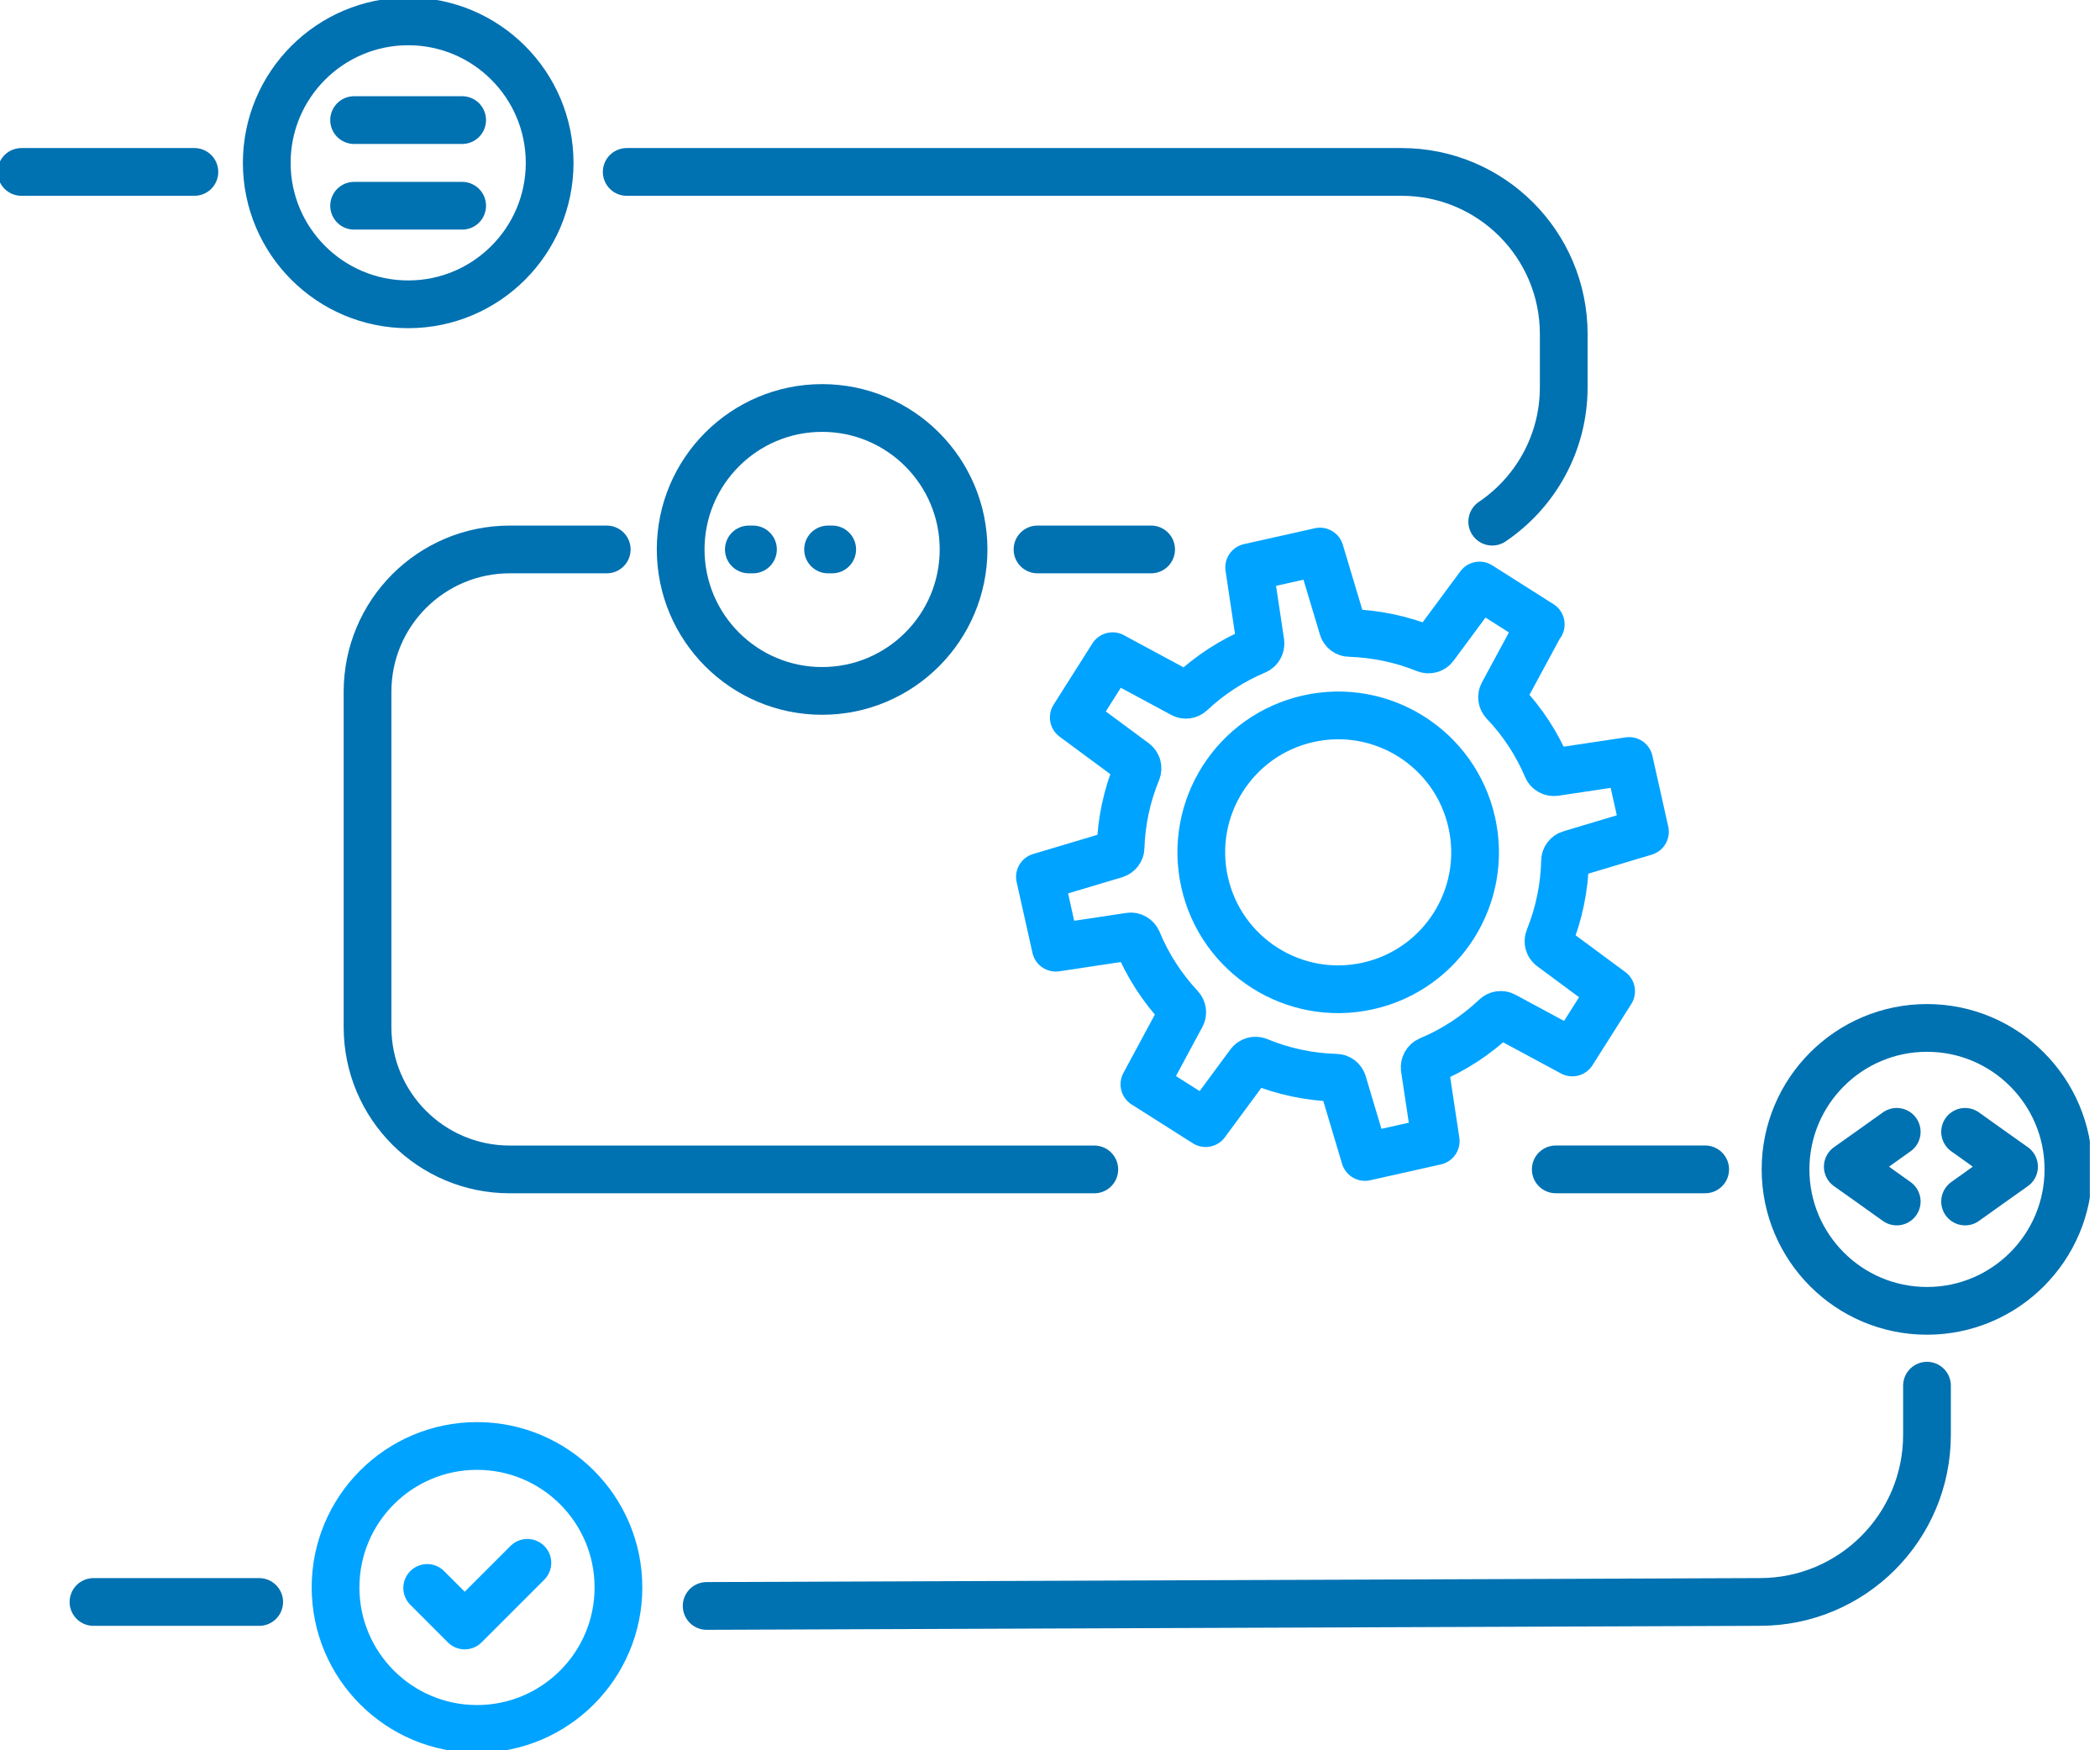 <svg xmlns="http://www.w3.org/2000/svg" width="132" height="110" viewBox="0 0 132 110" fill="none"><g clip-path="url(#clip0_2740_7808)"><path d="M25.659 1.344C30.566 1.344 34.549 5.327 34.549 10.235C34.549 15.142 30.566 19.125 25.659 19.125C20.751 19.125 16.768 15.142 16.768 10.235C16.768 5.327 20.751 1.344 25.659 1.344Z" stroke="#0071B1" stroke-width="3" stroke-linecap="round" stroke-linejoin="round"></path><path d="M51.676 25.641C56.583 25.641 60.567 29.624 60.567 34.531C60.567 39.439 56.583 43.422 51.676 43.422C46.769 43.422 42.785 39.439 42.785 34.531C42.785 29.624 46.769 25.641 51.676 25.641Z" stroke="#0071B1" stroke-width="3" stroke-linecap="round" stroke-linejoin="round"></path><path d="M121.125 64.602C126.032 64.602 130.015 68.585 130.015 73.492C130.015 78.4 126.032 82.383 121.125 82.383C116.217 82.383 112.234 78.4 112.234 73.492C112.234 68.585 116.217 64.602 121.125 64.602Z" stroke="#0071B1" stroke-width="3" stroke-linecap="round" stroke-linejoin="round"></path><path d="M29.983 90.875C34.89 90.875 38.874 94.858 38.874 99.766C38.874 104.673 34.89 108.657 29.983 108.657C25.075 108.657 21.092 104.673 21.092 99.766C21.092 94.858 25.075 90.875 29.983 90.875Z" stroke="#00A3FF" stroke-width="3" stroke-linecap="round" stroke-linejoin="round"></path><path d="M72.356 34.531H65.214" stroke="#0071B1" stroke-width="3" stroke-linecap="round" stroke-linejoin="round"></path><path d="M39.394 10.805H88.1C93.735 10.805 98.292 15.371 98.292 20.996V24.334C98.292 27.851 96.507 30.955 93.797 32.785" stroke="#0071B1" stroke-width="3" stroke-linecap="round" stroke-linejoin="round"></path><path d="M97.79 73.492H107.183" stroke="#0071B1" stroke-width="3" stroke-linecap="round" stroke-linejoin="round"></path><path d="M38.138 34.531H32.046C27.103 34.531 23.102 38.533 23.102 43.476V64.55C23.102 69.493 27.103 73.495 32.046 73.495H68.785" stroke="#0071B1" stroke-width="3" stroke-linecap="round" stroke-linejoin="round"></path><path d="M121.125 87.086V90.172C121.125 95.977 116.424 100.678 110.619 100.678L44.418 100.929" stroke="#0071B1" stroke-width="3" stroke-linecap="round" stroke-linejoin="round"></path><path d="M16.292 100.68H5.876" stroke="#0071B1" stroke-width="3" stroke-linecap="round" stroke-linejoin="round"></path><path d="M12.219 10.805H1.346" stroke="#0071B1" stroke-width="3" stroke-linecap="round" stroke-linejoin="round"></path><path d="M22.258 7.547H29.05" stroke="#0071B1" stroke-width="3" stroke-linecap="round" stroke-linejoin="round"></path><path d="M22.258 12.93H29.05" stroke="#0071B1" stroke-width="3" stroke-linecap="round" stroke-linejoin="round"></path><path d="M47.07 34.531L56.283 34.531" stroke="#0071B1" stroke-width="3" stroke-linecap="round" stroke-linejoin="round" stroke-dasharray="0.26 4.72"></path><path d="M119.223 75.511L117.689 74.416L116.146 73.322L117.689 72.227L119.223 71.133" stroke="#0071B1" stroke-width="3" stroke-linecap="round" stroke-linejoin="round"></path><path d="M123.52 75.511L125.054 74.416L126.597 73.322L125.054 72.227L123.52 71.133" stroke="#0071B1" stroke-width="3" stroke-linecap="round" stroke-linejoin="round"></path><path d="M96.848 39.239L92.999 36.799L90.164 40.63C90.038 40.801 89.814 40.863 89.617 40.783C88.065 40.155 86.45 39.832 84.835 39.778C84.638 39.778 84.458 39.643 84.404 39.455L82.969 34.664L78.519 35.66L79.228 40.388C79.255 40.594 79.138 40.801 78.95 40.881C77.46 41.509 76.07 42.398 74.859 43.537C74.715 43.672 74.5 43.707 74.329 43.609L69.933 41.24L67.493 45.089L71.315 47.915C71.485 48.041 71.548 48.265 71.467 48.462C70.83 50.014 70.489 51.638 70.436 53.262C70.436 53.459 70.301 53.63 70.113 53.693L65.367 55.11L66.362 59.56L71.01 58.86C71.216 58.824 71.422 58.95 71.503 59.138C72.131 60.655 73.037 62.072 74.186 63.301C74.32 63.445 74.356 63.66 74.257 63.831L71.934 68.146L75.783 70.586L78.546 66.845C78.671 66.674 78.896 66.612 79.093 66.692C80.672 67.347 82.332 67.688 83.974 67.733C84.171 67.733 84.35 67.868 84.404 68.056L85.795 72.712L90.245 71.716L89.554 67.132C89.527 66.926 89.644 66.719 89.832 66.639C91.357 66.002 92.784 65.078 94.013 63.911C94.156 63.777 94.372 63.741 94.551 63.84L98.831 66.145L101.271 62.296L97.521 59.524C97.35 59.399 97.287 59.174 97.368 58.977C98.005 57.398 98.337 55.756 98.373 54.114C98.373 53.917 98.508 53.737 98.696 53.684L103.397 52.275L102.401 47.825L97.736 48.525C97.53 48.552 97.323 48.444 97.243 48.247C96.606 46.749 95.7 45.349 94.542 44.138C94.408 43.995 94.372 43.779 94.47 43.6L96.83 39.231L96.848 39.239Z" stroke="#00A3FF" stroke-width="3" stroke-linecap="round" stroke-linejoin="round"></path><path d="M85.992 61.963C90.629 60.926 93.548 56.327 92.511 51.69C91.475 47.052 86.875 44.133 82.238 45.17C77.601 46.207 74.682 50.806 75.718 55.443C76.755 60.081 81.355 63 85.992 61.963Z" stroke="#00A3FF" stroke-width="3" stroke-linecap="round" stroke-linejoin="round"></path><path d="M33.15 98.219L29.211 102.157L26.852 99.798" stroke="#00A3FF" stroke-width="3" stroke-linecap="round" stroke-linejoin="round"></path></g><defs><clipPath id="clip0_2740_7808"><rect width="131.361" height="110" fill="white"></rect></clipPath></defs></svg>